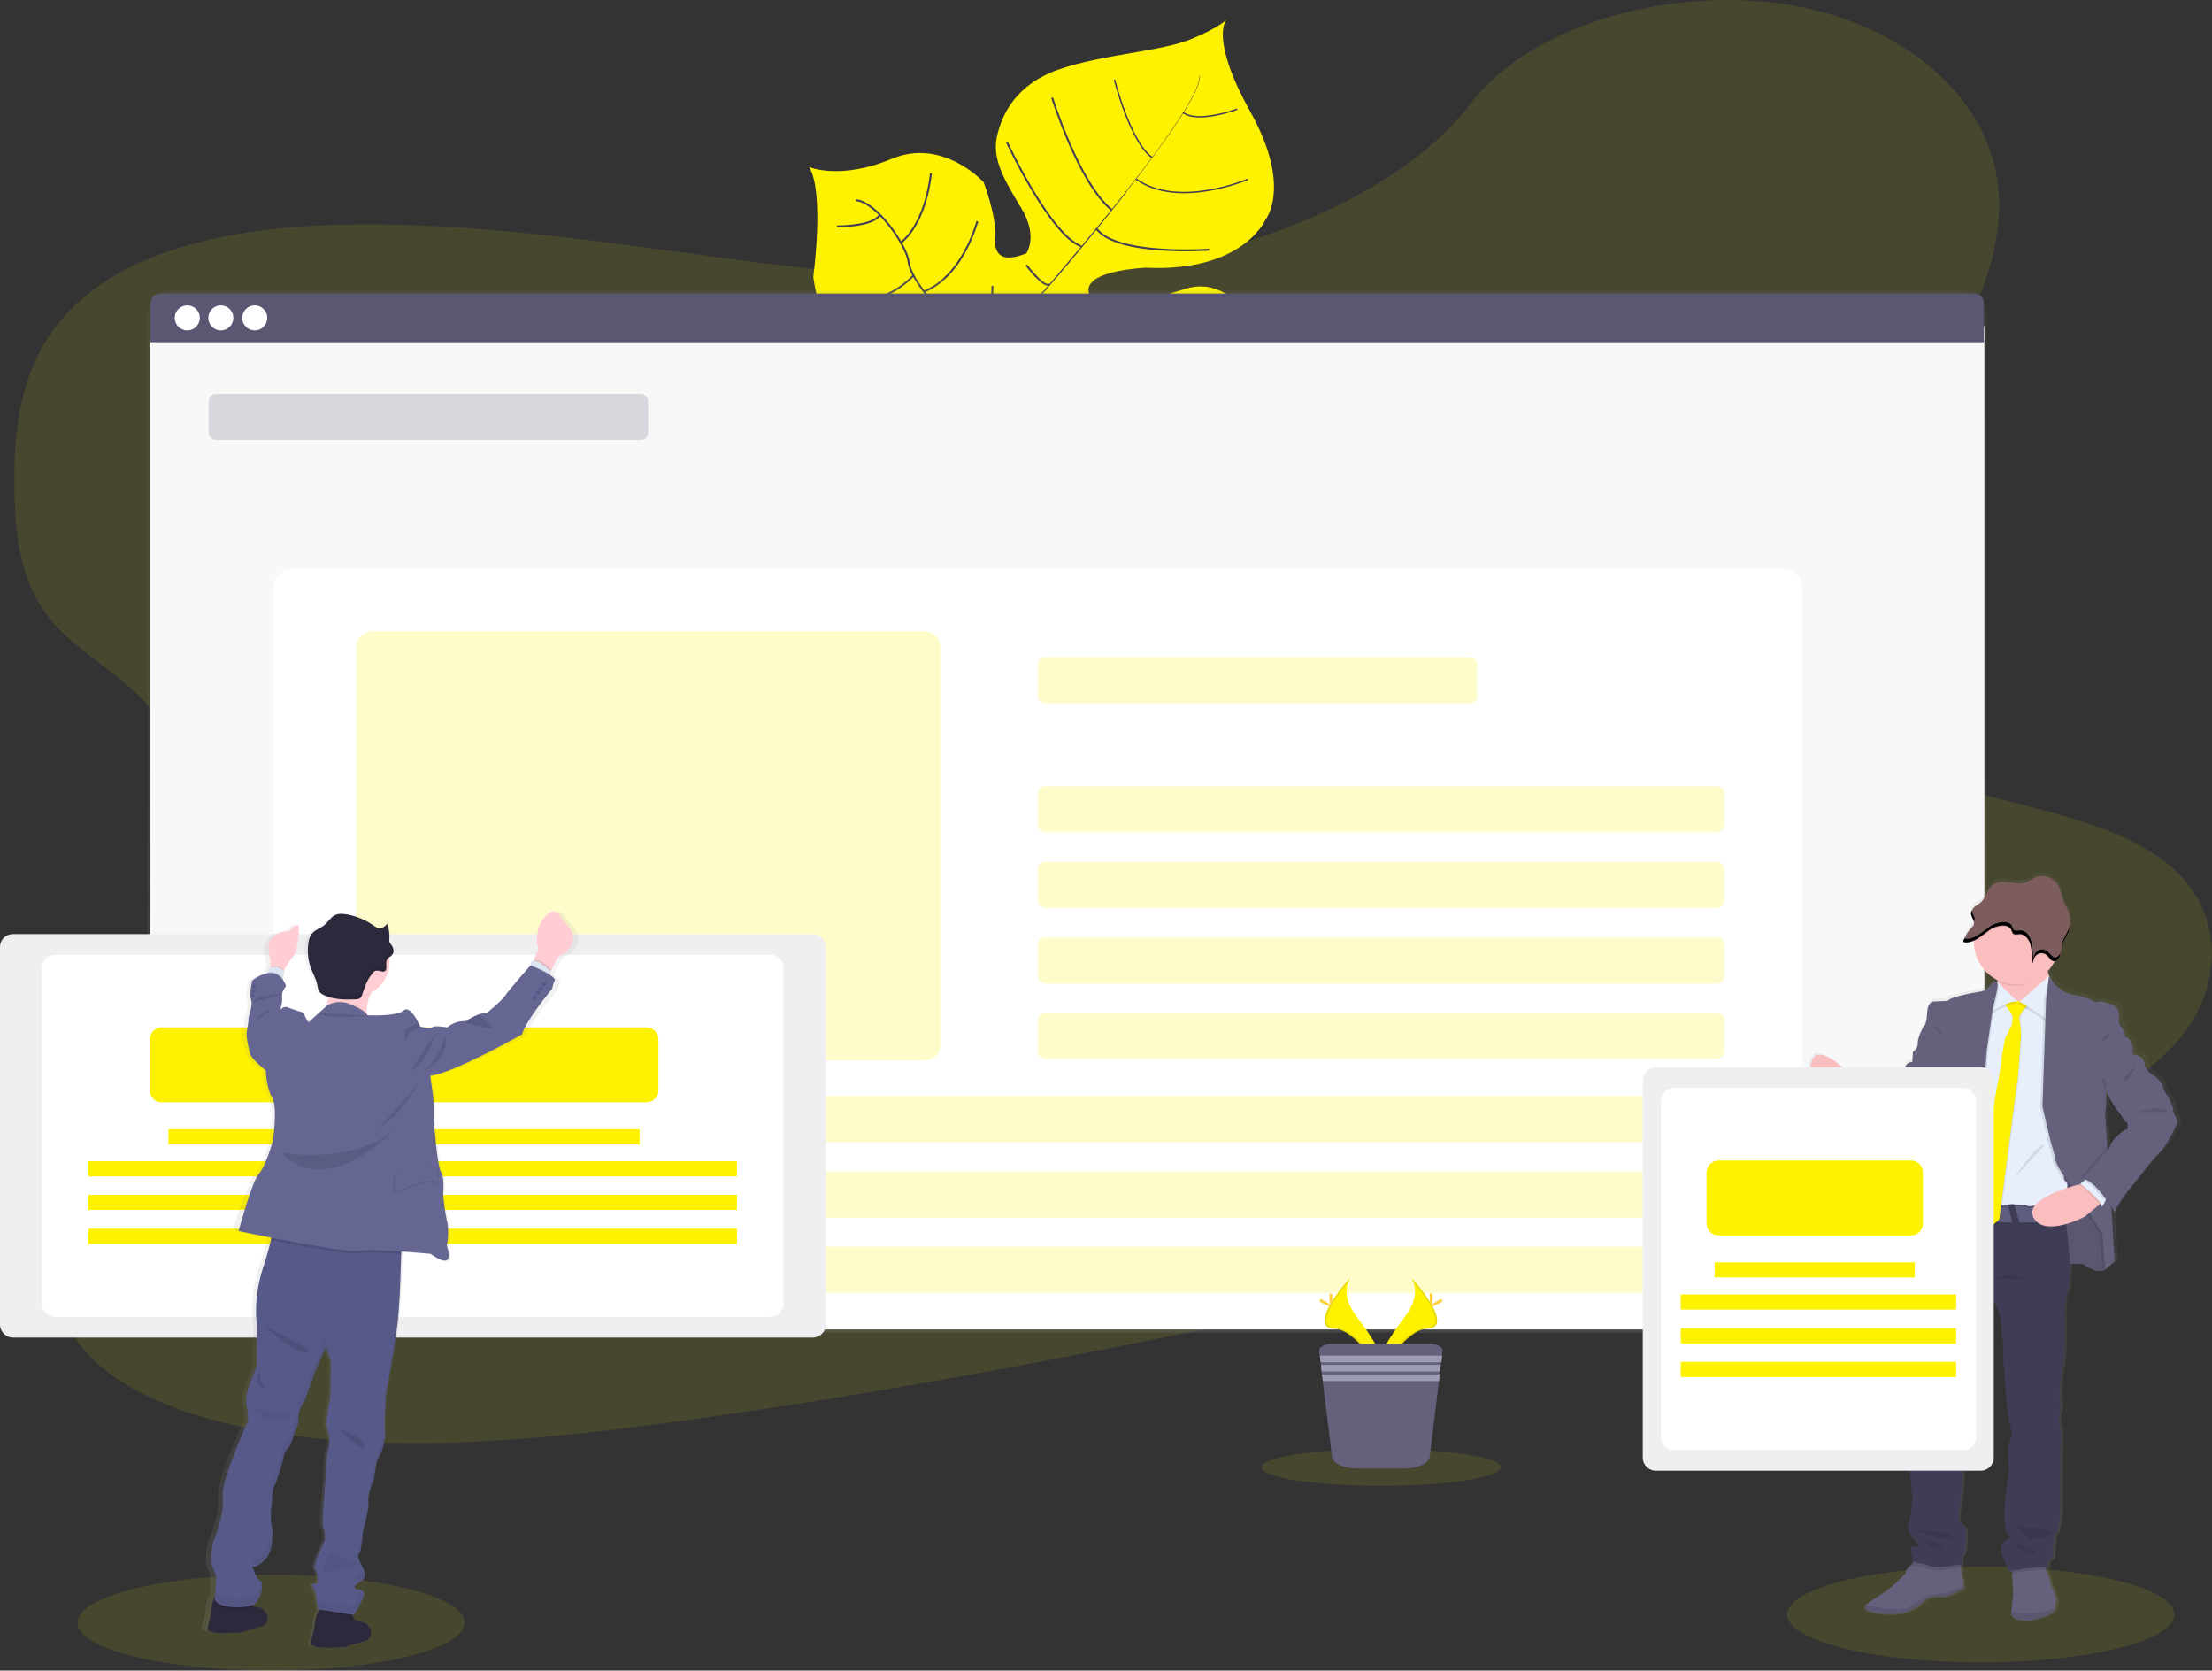 <svg height="453" viewBox="0 0 600 453" width="600" xmlns="http://www.w3.org/2000/svg" xmlns:xlink="http://www.w3.org/1999/xlink"><rect x="0" y="0" width="600" height="453" fill="#333333" stroke="none"/><linearGradient id="a"><stop offset="0" stop-color="#808080" stop-opacity=".25"/><stop offset=".54" stop-color="#808080" stop-opacity=".12"/><stop offset="1" stop-color="#808080" stop-opacity=".1"/></linearGradient><linearGradient id="b" gradientTransform="matrix(1 0 0 -1 0 452.056)" gradientUnits="userSpaceOnUse" x1="289.439" x2="289.439" xlink:href="#a" y1="90.704" y2="373.26"/><linearGradient id="c" gradientTransform="matrix(1 0 0 -1 -28.43 433.516)" gradientUnits="userSpaceOnUse" x1="569.563" x2="569.563" xlink:href="#a" y1="-6.389" y2="197.053"/><linearGradient id="d" gradientTransform="matrix(-1 0 0 -1 1234.932 434.124)" gradientUnits="userSpaceOnUse" x1="1123.037" x2="1123.037" xlink:href="#a" y1="-33.072" y2="168.665"/><ellipse cx="537.3" cy="437.8" fill="#fff200" opacity=".1" rx="52.5" ry="13"/><ellipse cx="73.5" cy="440" fill="#fff200" opacity=".1" rx="52.5" ry="13"/><path d="m359.4 122.2s-7.4-3-30.9 7.8-26.4 9.4-32.5 7.8-9.4-2-16-11c0 0-4.6-24.9-9-28.8s-23.4 2.2-23.4 2.2-22.7 5.2-27-25.1c0 0 3.1-22.8-1.1-29.8 0 0 8.4 3.6 22.3-2.2 13.9-5.9 25 6.3 25 6.3s3.5 9.1 3.1 14.5 1.9 7.4 8.5 4.8c0 0 3.3-4.6-1.4-12.3s-7.9-13.4-6.6-19.3 5-14.2 16.9-18.3 28-4.9 35.8-8.2c7.8-3.2 9.6-5.3 9.6-5.3s-4.8 4.8 6.5 25.1 4.1 29.1 4.1 29.1-6 14.3-32.4 13.1c0 0-25.4.9-11.5 11.7 0 0 8.9-1.8 22.2-6s22.9 13.2 25.2 25.3c2.5 12 12.6 18.6 12.6 18.6z" fill="#fff200"/><path d="m325.2 20.6h.1c1 3.9-10.4 19.4-20.1 31.8l-.1-.1c13.8-17.5 20.9-28.7 20.1-31.7z" fill="#444053"/><path d="m305.4 52 .1.2c-7.8 9.9-17.5 21.7-25.3 30.4-.7.8-1.5 1.7-2.2 2.6l-.2-.2c.7-.9 1.5-1.8 2.2-2.6 7.7-8.8 17.6-20.6 25.4-30.4z" fill="#444053"/><path d="m277.8 84.7.2.3c-14.2 17.8-15.2 45.3-15.2 45.6l-3-3.5c0-.3 3.7-24.5 18-42.4z" fill="#444053"/><path d="m342.9 112.6s-16.8-8.7-29.8-5.6-42.5-11.1-42.5-11.1-12.5-5.1-15-10.9c0 0-8.6-9.1-9.1-13.8s-8.8-16.5-14.3-16.9m108.3 66.7s-8.5-5.7-7.5-12.3m-5.5 19.6s-12.1-4.4-13.3-21.6m-6.2 26.1s-11.5-9.6-7.7-26.3m-15.7 21.6s-7.7-16.1-.9-26.6m59.4.5s-8.7 2.8-6.9 7.3m-3.7-23.2s-11.7 3.7-12 20.2m-4.2-24s-10.6 13.1-9.9 25.1m-8.8-19.9s-10.6 10.1-9.2 15.7m2.9-19.3s-9.9 1.8-11.3-1.5m-1.6-10.5s5 6.6 6.3 5.1m43.3-9.3s-25 1.8-30.6-5.7m-24.3-23.5s11.7 25.2 20.2 28.3m-7.9-40.3s7.2 23.1 16.1 30.4" fill="none" stroke="#444053" stroke-miterlimit="10" stroke-width=".525"/><path d="m338.5 48.6s-19 8.2-30.4-.1m-5.8-26.9s4.3 17 10.2 21.1m23.1-13.1s-10.7 4-14.7.9" fill="none" stroke="#444053" stroke-miterlimit="10" stroke-width=".394"/><path d="m269.2 77.5s0 14.8-4 15.9m-29 3.3s16 1.4 23.4-6.9m5.5-29.8s-3.9 15-14.6 19.1m-23.9 1.8s11.3 3.9 21.1-6.1m4.8-27.8s-1 12.8-8 18.7m-17.5-4.3s9.4.1 11.6-3" fill="none" stroke="#444053" stroke-miterlimit="10" stroke-width=".525"/><path d="m310.7 72.2c-37.5 6.3-75 2.9-111.1-1.8s-72.2-10.6-109.7-9.4c-24.1.8-51 5.5-67.7 20.1-16.2 13.9-18.5 33.1-18.3 50.4.1 13 1.3 26.5 10.2 37 6.1 7.3 15.5 12.5 22.6 19.3 24.7 23.4 17.7 59.6 2.1 90.3-7.3 14.4-16.3 28.5-21.3 43.3s-5.4 30.7 3.9 42.9c9.2 12.1 26.8 19.1 45.1 22.8 37.2 7.6 78.5 3.7 118.4-1.8 88.4-12.1 175.8-31.7 263-51.3 32.3-7.2 64.7-14.5 95.7-25.2 17.2-5.9 34.8-13.3 45.8-25.1 14-14.9 14.1-35.5.3-48-23.2-21-75.2-17-93.2-40.9-9.9-13.1-5.9-30.8 1.7-46.3 16.3-33.3 48.2-66 43.6-99.4-3.1-23-25.4-42.2-54.9-47.5-31-5.6-70.5 3.7-88.1 26.6-18.1 23.5-55 38.4-88.1 44z" fill="#fff200" opacity=".1"/><path d="m46.6 78.8h485.7c3.6 0 6.6 2.9 6.6 6.6v269.4c0 3.6-2.9 6.6-6.6 6.6h-485.7c-3.6 0-6.6-2.9-6.6-6.6v-269.4c0-3.7 3-6.6 6.6-6.6z" fill="url(#b)"/><path d="m47.4 82.8h484.2c3.6 0 6.6 2.9 6.6 6.6v264.5c0 3.6-2.9 6.6-6.6 6.6h-484.2c-3.6 0-6.6-2.9-6.6-6.6v-264.6c0-3.6 3-6.5 6.6-6.5z" fill="#fff"/><path d="m47.4 82.8h484.2c3.6 0 6.6 2.9 6.6 6.6v264.5c0 3.6-2.9 6.6-6.6 6.6h-484.2c-3.6 0-6.6-2.9-6.6-6.6v-264.6c0-3.6 3-6.5 6.6-6.5z" fill="#fff"/><path d="m47.4 82.8h484.2c3.6 0 6.6 2.9 6.6 6.6v264.5c0 3.6-2.9 6.6-6.6 6.6h-484.2c-3.6 0-6.6-2.9-6.6-6.6v-264.6c0-3.6 3-6.5 6.6-6.5z" fill="#5a5773" opacity=".04"/><path d="m535.6 79.6h-492.3c-1.4 0-2.5 1.1-2.5 2.5v10.7h497.3v-10.7c0-1.4-1.1-2.5-2.5-2.5z" fill="#5a5773"/><circle cx="50.8" cy="86.2" fill="#fff" r="3.4"/><circle cx="59.9" cy="86.2" fill="#fff" r="3.4"/><circle cx="69.1" cy="86.2" fill="#fff" r="3.4"/><path d="m79.5 154.2h404c3 0 5.3 2.4 5.3 5.3v195.5c0 3-2.4 5.3-5.3 5.3h-404c-3 0-5.3-2.4-5.3-5.3v-195.4c-.1-3 2.3-5.4 5.3-5.4z" fill="#fff"/><path d="m58.6 106.8h115.2c1.1 0 2 .9 2 2v8.5c0 1.1-.9 2-2 2h-115.2c-1.1 0-2-.9-2-2v-8.5c-.1-1.1.8-2 2-2z" fill="#5a5773" opacity=".2"/><path d="m283.5 178.2h115.2c1.1 0 2 .9 2 2v8.5c0 1.1-.9 2-2 2h-115.2c-1.1 0-2-.9-2-2v-8.5c-.1-1.1.8-2 2-2zm0 35h182.2c1.1 0 2 .9 2 2v8.5c0 1.1-.9 2-2 2h-182.2c-1.1 0-2-.9-2-2v-8.5c-.1-1.1.8-2 2-2zm0 20.5h182.2c1.1 0 2 .9 2 2v8.5c0 1.1-.9 2-2 2h-182.2c-1.1 0-2-.9-2-2v-8.5c-.1-1.1.8-2 2-2zm0 20.5h182.2c1.1 0 2 .9 2 2v8.5c0 1.1-.9 2-2 2h-182.2c-1.1 0-2-.9-2-2v-8.5c-.1-1.1.8-2 2-2zm0 20.4h182.2c1.1 0 2 .9 2 2v8.5c0 1.1-.9 2-2 2h-182.2c-1.1 0-2-.9-2-2v-8.5c-.1-1.1.8-2 2-2zm-184.9 22.6h367c1.1 0 2 .9 2 2v8.5c0 1.1-.9 2-2 2h-367c-1.1 0-2-.9-2-2v-8.5c0-1.1.9-2 2-2zm0 20.5h367c1.1 0 2 .9 2 2v8.5c0 1.1-.9 2-2 2h-367c-1.1 0-2-.9-2-2v-8.5c0-1.1.9-2 2-2zm0 20.4h367c1.1 0 2 .9 2 2v8.5c0 1.1-.9 2-2 2h-367c-1.1 0-2-.9-2-2v-8.5c0-1 .9-2 2-2z" fill="#fff200" opacity=".2"/><path d="m382.8 346.4s3.1 4.1-1.4 10.2-8.3 11.3-6.8 15.2c0 0 6.9-11.4 12.5-11.5s1.8-7-4.3-13.9z" fill="#fff200"/><path d="m382.8 346.4c.3.4.5.8.6 1.3 5.5 6.4 8.4 12.4 3.1 12.5-4.9.1-10.7 8.9-12.1 11.1 0 .2.1.4.2.5 0 0 6.9-11.4 12.5-11.5s1.8-7-4.3-13.9z" opacity=".1"/><path d="m388.6 351.6c0 1.4-.2 2.6-.4 2.6s-.4-1.2-.4-2.6.2-.8.4-.8c.3.1.4-.6.4.8z" fill="#ffd037"/><path d="m390.6 353.3c-1.3.7-2.4 1.1-2.5.9s.9-.9 2.1-1.6.8-.2.9 0c.1.3.7 0-.5.7z" fill="#ffd037"/><path d="m366.3 346.4s-3.1 4.1 1.4 10.2 8.3 11.3 6.8 15.2c0 0-6.9-11.4-12.5-11.5s-1.8-7 4.3-13.9z" fill="#fff200"/><path d="m366.3 346.4c-.3.4-.5.8-.6 1.3-5.4 6.4-8.4 12.4-3.1 12.5 4.9.1 10.7 8.9 12.1 11.1 0 .2-.1.4-.2.5 0 0-6.9-11.4-12.5-11.5s-1.8-7 4.3-13.9z" opacity=".1"/><path d="m360.6 351.6c0 1.4.2 2.6.4 2.6s.4-1.2.4-2.6-.2-.7-.4-.7c-.3 0-.4-.7-.4.7z" fill="#ffd037"/><path d="m358.6 353.3c1.3.7 2.4 1.1 2.5.9s-.9-.9-2.1-1.6-.8-.2-.9 0c-.1.3-.8 0 .5.7z" fill="#ffd037"/><ellipse cx="374.6" cy="397.9" fill="#fff200" opacity=".1" rx="32.5" ry="5"/><path d="m391.3 366.3-.2 1.3-.2 1.8-.1.8-.2 1.8-.1.8-.2 1.8-2.5 20.4c-.2 1.8-3.2 3.2-6.8 3.2h-12.9c-3.6 0-6.6-1.4-6.8-3.2l-2.5-20.4-.2-1.8-.1-.8-.2-1.8-.1-.8-.2-1.8-.2-1.3c-.1-1 1.5-1.9 3.5-1.9h26.5c2 0 3.6.9 3.5 1.9z" fill="#65617d"/><path d="m391.2 367.6-.2 1.8h-32.8l-.2-1.8zm-.4 2.5-.2 1.8h-32.1l-.2-1.8zm-.3 2.6-.2 1.8h-31.5l-.2-1.8z" fill="#9d9cb5"/><path d="m101.1 171.2h149.6c2.5 0 4.5 2 4.5 4.5v107.4c0 2.5-2 4.5-4.5 4.5h-149.6c-2.5 0-4.5-2-4.5-4.5v-107.4c0-2.5 2-4.5 4.5-4.5z" fill="#fff200" opacity=".2"/><path d="m590.5 300.6c.2-.5-1.3-3.5-1.3-3.7 0-.1-1.5-1.8-1.5-2.7s-2-2.9-2-2.9-2.7-1.1-3-3.6-3.2-2.5-3.3-2.5 0-.2 0-.6c.1-1-.1-1.9-.4-2.9-.3-.7-1-1.2-1.7-1.4 0 0-.3-1.9-.9-2.5-.7-.7-.9-1.7-.7-2.6.3-.9-.4-3.3-1.8-3.6s-3.1-.9-3.1-.9l-.4.1-.2-.1c-.3.1-.7.1-1 .1s-.6-.1-.8-.3c-.5-.5-4.5-1.6-5.2-1.6s-2.9-1-2.9-1-1.5-1.1-2.1-1.6-1.7-2.3-1.9-2.6c-.2-.4-.3-.8-.4-1.3.7-.8 1.3-1.6 1.8-2.5.1-.1.1-.2.1-.3h.3l.1-.1c.5-.3.9-.7 1-1.2 0-.1.1-.2.1-.3v-.3-.4-.3c0-.4.1-.7.2-1 .3-1.3 1.1-2.5 1.7-3.7.1-.2.2-.4.2-.5s.1-.4.2-.6v-.2c0-.1.1-.3.1-.4v-.2c0-.2.1-.4.1-.6.1-1.2-.1-2.3-.5-3.4-.4-.9-.9-1.7-1.3-2.7-.6-1.4-.7-3-1.4-4.3-1.2-2.2-3.8-3.3-6.1-2.5-1 .4-2 1.2-3.1 1.5-1.5.5-3 .1-4.5-.1s-3.1-.2-4.4.8c-1.4 1.1-1.8 3.3-3.1 4.5-.5.5-1.2.9-1.8 1.3-.4.3-.7.8-.9 1.2v1c0 .1 0 .1.1.2l.1.2v.2c.2.4.3.7.5 1.1.1.2 0 .5 0 .8-.1.3-.3.5-.5.7-1 1-1.7 2.2-2.2 3.6-.1.2-.1.3-.2.5h.1c.1 0 .3.1.4.1h.2c.3 0 .7 0 1-.1l.3-.1c.3-.1.7-.2 1-.4v.5c0 4.4 2.5 8.5 6.5 10.4v.6l-.1-.1s-.9-.4-1.7.8c-.6.8-1.5 1.5-2.4 1.9 0 0-9 1.4-9.3 2.6l-4.2.2s-1.5.2-1.6 3.3-.9 3.4-.9 3.4-1.7 3-1.6 4.6c0 1-.5 1.9-1.3 2.4l-.2 2.8s-1.6-.2-2.1 1.7c-.2 1-.6 2-1.2 2.8 0 0-2.7 2.3-2.9 4.2l-1.7 1s-3.9-.9-4.8-2.4l-.3-.3c-.6-.5-1.8-1.7-1.6-1.4.1.2.1.5.1.8l-.3-.3-.8-.9s-6.3-5.9-10-6.4c0-.1-.3-1-.9-.4-2.1 1.9-2.2 5.2-.3 7.3l.3.3 5.9 5.5.2.1 1.3 1.6c-.2.5-.4 1-.5 1.5l-.1.3v.1c0 .1-.1.2-.1.3v.3c-.1.5-.2.9-.3 1.1l-.3-.1.3.1v.2l.3.1c1.7.8 10.3 4.5 10.8 5.1.4.6 3.7 2.5 6.7.9s3.6-4 3.6-4 2.9-4 3-4.6 2.3-1.3 2.3-1.3.2 6.6-.9 9-3.3 13-3.3 13h.4l-.1.6h.5c-.2 1.2-1 6.8-1 6.8s-.3 2.5-.8 3.4-.5 5.5-.5 5.5l-.8 3.3.3.6c.5 1.1 1.3 2.1 2.3 2.9-.1.5-.2 1-.4 1.5-.3.7-.4 1.5-.4 2.4 0 0-.8 3.8-.7 4.8.1 1.1-.5 3.7-.5 3.7l-.9 8.5s-.6 7.4-.3 9.4c.1 1.6.1 3.2-.2 4.7 0 0 .6 5.8.4 6.5-.1.6-.9 3.4-.4 4.9.4 1.5.2 5.7.2 5.7s.3 5.5.6 7.2c.2 1.3.2 2.7-.1 4 0 0-.3 3.8-.5 3.8s-1.4 2.6 1.2 5.1 1 2.2 1 2.2-2.1-1-1.8 1.1c.2 2 .6 1.5.6 1.4l-.5 1.6h.3l-.3.3c-.3.4-.6.7-1 1-.4.4-.6.9-.6 1.4 0 0-3.6 4-7 6-1.8 1-3.3 1.9-4 2.7-.6.7-.5 1.2.8 1.6 2.7.9 7.3 1.3 10.7.2 2-.7 3.8-1.8 5.2-3.4 0 0 2.1-1.1 4.2-.7s6.2-2.3 6.2-2.3l-.1-.7-.2-2c-.3-.3-.4-.8-.3-1.2 0-.6 0-1.2-.2-1.8 0-.2-.1-.4-.1-.6l.4-.1s-.5-2.5.4-3 .6-6.9.6-6.9-1.1-1.5-1.7-1.7-.1-3.3.1-3.7c.1-.4.9-8 .9-8s-.3-2.4.1-3.4-.5-5-.5-5c-.2-.4-.1-.8.2-1.1.5-.6.3-5.8.3-5.8v-3.3c0-.7.6-3.2 1.1-4s.2-3.4.2-3.4v-.2-.6c.2-1.4.6-2.9 1-4.3.6-2.1 1.4-5.7 1.4-5.7l4.6-12 .1-.1s2.1 3.9 2.1 7.5c0 0 .5 4.4.4 5.5s.3 6.7.3 6.7.6 7.9.6 8.3.8 6.5 1.3 7.4-.5 3.8-.8 4.1.1 7.5.1 7.5-.7 5.7-.9 6.9-.7 5.7-.2 7.4c.5 1.8.3 2 .3 2s1.8 1.8.7 2c-1.5.3-2.4 1.8-2.1 3.2 0 .1.1.2.1.3.6 1.8 1.3 3.5 2.2 5.2l.8-.2v.6l.1 2.9s.3 2.8.1 3.4c-.1.5-.3 2.7-.4 3.8 0 .4-.1.7-.1.7s0 2.6 5.5 1.8 6.5-2.9 6.5-2.9v-.3c.1-.5.3-1.5.4-2.1.2-.8-1.6-4.3-1.6-4.3s-.3-2.4-.8-2.9c-.2-.3-.3-.7-.4-1 0-.2-.1-.4-.1-.6.1 0 .2 0 .4.1 0 0-.3-1.7.8-2.3 1.1-.5.8-1.7.7-2.2s.4-3.2.4-3.2c-.2-.6 0-1.2.4-1.6.7-.7 1.2-5.5 1.2-5.5l.1-18.5s.3-3.3 0-4.6c-.4-1.3-.8-3.9-.2-4.6.5-.7 0-3.9 0-3.9s0-6.7.7-8.4.5-12.2.5-12.2l.2-6.9s1.6-1.5 1.2-9.4c1.7-.1 3.7-.2 3.9.1.5.4 4 2.7 6.1 1.3.9-.6 1.7-1.2 2.5-1.9l-.9-14.7.9 1.4c0-2.1 5.8-8.7 5.8-8.7s5.4-7 6.6-7.8 3.5-5.2 3.5-5.2c.3-.8.7-1.7 1.2-2.4s-1.3-3-1.1-3.5zm-12.7 5.1c-1.5.1-4.6 3.5-4.6 4.3-.1.5-.3.9-.7 1.3 0-.3 0-.6-.1-.9-.3-4.3-.7-9.6-.5-10.1.3-.9.2-4.8.2-4.8l.1-.1c1 3.1 4.1 6.7 4.1 6.7s.5 1.6 1.2 1.6c.6 0 .3 2 .3 2z" fill="url(#c)"/><path d="m498.7 304.6s1.8-9.4 7.6-9.4l4.2 8.7-2.8 1.9s-6.1.1-9-1.2z" fill="#65617d"/><path d="m510.6 303.8-2.8 1.9s-4.3.1-7.4-.6c-.5-.1-1.1-.3-1.6-.5v-.2c.3-1.2.6-2.3 1.1-3.5.2-.4.4-.9.6-1.3.8-1.6 2-3.2 3.7-4 .6-.3 1.3-.5 1.9-.5h.3l.1.2 1.4 2.9z" opacity=".1"/><path d="m558.6 343s6.1-.6 6.6-.1 4 2.7 6 1.3.7-6.3.7-6.5-.2-7.1-.2-7.1l-3.6-4.9-4.6-8.6-9.3-.9.2 13.6v7z" fill="#65617d"/><path d="m558.6 343s6.1-.6 6.6-.1 4 2.7 6 1.3.7-6.3.7-6.5-.2-7.1-.2-7.1l-3.6-4.9-4.6-8.6-9.3-.9.2 13.6v7z" opacity=".1"/><path d="m505.1 294.9s-.5 5.9-4.2 6c0 0-1-.6-2.5-1.7-3.2-2.4-8.4-7.1-7-11.4 2-6.2 12 5.2 12 5.2l.8.9z" fill="#fbbebe"/><path d="m505.1 294.9s-.5 5.9-4.2 6c0 0-1-.6-2.5-1.7l-.3-.4c.6.3 1.3.5 2 .5 1.1 0 2.2-.6 2.6-1.7.4-.8.7-1.6 1-2.4.2-.5.3-1 .4-1.5z" opacity=".1"/><path d="m503.5 305.6-.8-1-2.8-3.6-1.4-1.8c.6.3 1.3.5 2 .5 1.1 0 2.2-.6 2.6-1.7.4-.8.7-1.5 1-2.4.5-1.3.5-2 .3-2.2s1 .9 1.6 1.4l.3.3.1.2 1.5 2.8v.1c.1.9.5 6.6-4.4 7.4z" fill="#e7effd"/><path d="m532.6 430.6s-4.1 2.7-6.1 2.3c-1.4-.2-2.8.1-4.1.7-1.4 1.5-3.2 2.7-5.1 3.4-3.3 1.1-7.9.7-10.5-.2-1.2-.4-1.3-1-.7-1.6s2.2-1.6 3.9-2.7c3.4-2 6.9-5.9 6.9-5.9 0-.5.2-1 .6-1.4.4-.3.7-.7 1-1 .5-.6 1-1.3 1-1.3l12 .5.4 1.8c.1.6.2 1.2.2 1.7-.1.4.1.9.3 1.2l.2 2zm25.1 3.4c-.1.6-.3 1.6-.4 2.1v.3s-1 2.1-6.4 2.9-5.4-1.8-5.4-1.8l.1-.7c.1-1.1.3-3.3.4-3.8.2-.6-.1-3.4-.1-3.4l-.1-2.9v-2l8.9-.9c.1.7.2 1.3.3 2 .1.4.2.7.4 1 .5.5.8 2.9.8 2.9s1.7 3.5 1.5 4.3z" fill="#65617d"/><path d="m531.5 423.3.4 1.8c-1.3.2-7 1.2-8.4.5-1.6-.8-5.1-1.2-5.1-1.2l.1-.2c.5-.6 1-1.3 1-1.3zm23.5 2.5c-2.3-.4-7.2.5-9.2.9v-2l8.9-.9c.1.7.2 1.3.3 2z" opacity=".1"/><path d="m560.1 352.1-.2 6.8s.2 10.4-.5 12.1c-.7 1.6-.7 8.3-.7 8.3s.5 3.1 0 3.8-.1 3.2.2 4.5c.4 1.3 0 4.6 0 4.6l-.1 18.4s-.5 4.8-1.2 5.4c-.4.4-.6 1-.4 1.6 0 0-.6 2.7-.4 3.2.1.5.4 1.6-.7 2.1s-.8 2.2-.8 2.2c-2.7-.6-10.3 1-10.3 1-.8-1.7-1.5-3.4-2.1-5.2-.5-1.4.2-2.9 1.6-3.5.1 0 .2-.1.3-.1 1-.1-.7-1.9-.7-1.9s.2-.2-.3-2 .1-6.2.2-7.4.9-6.8.9-6.8-.4-7.1-.1-7.4 1.3-3.1.8-4-1.3-7-1.3-7.3c0-.4-.6-8.2-.6-8.2s-.6-5.5-.4-6.7c.1-1.2-.4-5.5-.4-5.5 0-3.6-2.1-7.5-2.1-7.5l-.1.1-4.5 11.9s-.7 3.6-1.4 5.6c-.4 1.4-.7 2.8-1 4.2v.8s.3 2.6-.2 3.4c-.6 1.3-1 2.6-1.1 4v3.3s.2 5.2-.3 5.8c-.3.3-.4.7-.2 1 0 0 .9 3.9.5 5-.4 1-.1 3.4-.1 3.4s-.8 7.5-.9 7.9-.6 3.4 0 3.6 1.7 1.7 1.7 1.7.2 6.4-.6 6.8-.4 3-.4 3-7 1.4-8.6.6-5.1-1.2-5.1-1.2l.5-1.6c0 .1-.4.6-.6-1.4-.2-2.1 1.8-1 1.8-1s1.6.4-1-2.1-1.3-5.1-1.2-5.1.5-3.7.5-3.7c.2-1.3.3-2.7.1-4-.3-1.7-.6-7.2-.6-7.2s.2-4.1-.2-5.6.3-4.2.4-4.9-.4-6.4-.4-6.4c.3-1.6.3-3.1.2-4.7-.3-2 .3-9.3.3-9.3l.9-8.5s.6-2.6.5-3.7.7-4.8.7-4.8c0-.8.1-1.6.4-2.3.5-1 .7-4.2.7-4.2l4.7-10.7 2.3-9.4 30.9-.3s.1.8.3 2.3.5 3.7.7 6.4c.3 2.5.6 5.4.9 8.6.7 10.4-1.2 12.2-1.2 12.2z" fill="#3f3d56"/><path d="m557.2 267.1-7.2 7.7s-9.2-3.7-8.3-5c.4-.5.3-2 .1-3.7-.3-2.7-1-5.8-1-5.8s16.1-2.6 14.8.1c-.4 1-.5 2.2-.1 3.2.3 1.3.9 2.4 1.7 3.5z" fill="#fbbebe"/><path d="m555.5 260.4c-.5 1-.7 1.1-.4 2.2-2.1 2.3-4.8 4.7-8.1 4.7-1.8 0-3.5-.4-5.1-1.2-.3-2.7-1-5.8-1-5.8s16-2.7 14.6.1z" opacity=".1"/><path d="m558.6 255.4c0 6.4-5.2 11.6-11.6 11.6s-11.6-5.2-11.6-11.6v-.2c0-6.4 5.3-11.5 11.6-11.5 6.5.1 11.6 5.3 11.6 11.7z" fill="#fbbebe"/><path d="m560.2 331.7c-1.5 0-6.6.1-12.3.1h-2.1c-6.8.1-13.4-1.2-16.1-1-5.7.5 2-5.2 2-5.2 4.2 1 8.6 1.5 12.9 1.3l1.6-.1c5.2-.3 10.4-.8 13.1-1.6.4 1.6.6 3.8.9 6.5z" opacity=".1"/><path d="m560.2 331.4c-1.5 0-6.6.1-12.3.1h-2.1c-6.8.1-13.4-1.2-16.1-1-5.7.5 2-5.2 2-5.2 4.2 1 8.6 1.5 12.9 1.3l1.6-.1c5.2-.3 10.4-.8 13.1-1.6.4 1.6.6 3.8.9 6.5z" fill="#5f5d7e"/><path d="m543.9 270.3-8.9 4.2-6.9 53.3s4.1-1.8 6.4-.7c2.3 1.2 9.5.1 9.5.1s5.2-.3 6 .3 9.9-2.4 9.9-2.4 1.7-3.7.4-4.3.4-6.3.4-6.3l-.8-38.5-1.6-5-4.2-2.5-4.3 3.4-2 .3z" opacity=".1"/><path d="m543.9 269.7-8.9 4.2-6.9 53.4s4.1-1.8 6.4-.7c2.3 1.2 9.5.1 9.5.1s5.2-.3 6 .3 9.9-2.4 9.9-2.4 1.7-3.7.4-4.3.4-6.3.4-6.3l-.8-38.5-1.6-5-4.2-2.5-4.3 3.4-2 .3z" fill="#e7effd"/><path d="m543.7 272.2s2.6 3.1 2.5 3.7c0 .6-.1 2.1-.1 2.1l-1.9 3.9s-1 4.9-1 5.9-1.7 9.9-1.7 9.9l-2.1 13.6-2.6 17.8 2.6 4.5 3.1-2.6 4.1-31.8.9-6.3s.9-11.3.9-12.4c-.1-1.4-.3-2.8-.5-4.2 0 0 .6-2.9 3.3-3.6 2.6-.7-.2-.1-.2-.1l-1.5-1.2-1.3.5c-.1 0-3.7-1.1-4.5.3z" opacity=".1"/><path d="m543.4 271.9s2.6 3.1 2.5 3.7c0 .6-.1 2.1-.1 2.1l-1.9 3.9s-1 4.9-1 5.9-1.7 9.9-1.7 9.9l-2 13.6-2.6 17.8 2.6 4.5 3.1-2.6 4.1-31.8.9-6.3s.9-11.3.9-12.4c-.1-1.4-.3-2.8-.5-4.2 0 0 .6-2.9 3.3-3.6 2.6-.7-.2-.1-.2-.1l-1.5-1.2-1.3.5c-.1 0-3.8-1.1-4.6.3z" fill="#fff200"/><path d="m541.7 266.8s-.4.3-.5 2.2-1.5 6.3-1.5 6.3 5.1-3.5 7.6-3.1z" opacity=".1"/><path d="m541.7 266.2s-.4.3-.5 2.2-1.5 6.3-1.5 6.3 5.1-3.5 7.6-3.1z" fill="#e7effd"/><path d="m555.5 265.2-8 7s6.7 4 7.6 5 1.7-9.5 1.7-9.5z" opacity=".1"/><path d="m555.8 264.6-8 7s6.7 4 7.6 5 1.7-9.5 1.7-9.5z" fill="#e7effd"/><path d="m542 266.8s-.9-.4-1.7.8c-.6.8-1.4 1.5-2.4 1.8 0 0-8.8 1.4-9.2 2.6l-4.1.2s-1.5.2-1.6 3.3-.9 3.3-.9 3.3-1.7 3-1.6 4.6c0 1-.5 1.9-1.3 2.3l6.1 15.8s.2 6.5-.9 8.9-3.2 12.9-3.2 12.9.9-.2.8.4-1 6.9-1 6.9-.3 2.5-.8 3.4-.5 5.4-.5 5.4l-.8 3.3s1.8 4.1 4.7 3.5c2.8-.6 7.9-11.6 7.9-11.6l3.3-11.9 2.5-11.8.7-8 1.2-17.6 1.7-11.7c-.1.3 1.8-6 1.1-6.8z" opacity=".1"/><path d="m541.7 266.2s-.9-.4-1.7.8c-.6.8-1.4 1.5-2.4 1.8 0 0-8.8 1.4-9.2 2.6l-4.1.2s-1.5.2-1.6 3.3-.9 3.4-.9 3.4-1.7 3-1.6 4.6c0 1-.5 1.9-1.3 2.3l6.1 15.8s.2 6.5-.9 8.9-3.2 12.9-3.2 12.9.9-.2.8.4c0 .6-1 6.9-1 6.9s-.3 2.5-.8 3.4-.5 5.4-.5 5.4l-.8 3.3s1.8 4.1 4.7 3.5c2.8-.6 7.9-11.6 7.9-11.6l3.3-11.9 2.5-11.8.7-8 1.2-17.6 1.7-11.7c-.1.2 1.8-6.1 1.1-6.9z" fill="#65617d"/><path d="m510.6 303.8-2.8 1.9s-4.3.1-7.4-.6l-1.6-.7-.3-.1.3.1c1.3.4 2.6.5 3.9.1 4-1.3 3.5-7.9 3.4-9.4v-.3c.1.1.1.2.2.3l.2.2 1.5 2.8v.1z" opacity=".1"/><path d="m520.3 284.8-1.4.4-.2 2.8s-1.6-.2-2 1.7c-.2 1-.6 2-1.2 2.8 0 0-2.7 2.2-2.8 4.1l-1.7 1s-3.8-.9-4.7-2.4c0 0 1.8 12.5-7.6 9.4 0 0 10.4 4.6 10.9 5.2s3.7 2.5 6.6.9 3.5-3.9 3.5-3.9 2.8-3.9 2.9-4.5 2.3-1.3 2.3-1.3l4.2-10.1z" fill="#65617d"/><path d="m554.4 271.1 1.4-6.4s.6 2.1 1.3 2.6l2.1 1.6s2.1 1 2.8 1 4.7 1 5.1 1.6 2.4.1 2.4.1 1.6.5 3 .9 2.1 2.7 1.8 3.6c-.2.9 0 1.9.7 2.6.6.6.9 2.5.9 2.5.7.2 1.3.7 1.6 1.4.5 1 .3 3.4.3 3.4l-7.2 10.2s.1 3.9-.2 4.8 1 15.7 1 15.7l1.5 25.6c-.8.7-1.6 1.3-2.4 1.9-.4.2-.9-9-.9-9.4s-11.2-16.8-11.2-16.8-1.5-2.4-1.5-3-1.4-5.4-1.4-5.4l-2.1-9.4z" opacity=".1"/><path d="m578.5 285.3v.6l-7.2 10.2s.1 3.9-.2 4.8c-.2.5.2 5.7.5 10 .2 3.1.5 5.7.5 5.7l.6 10.8.9 14.7c-.8.7-1.6 1.3-2.4 1.9-.4.2-.9-9-.9-9.4s-11.2-16.8-11.2-16.8-1.5-2.4-1.5-3-1.4-5.4-1.4-5.4l-2.2-9.4 1-29 .8-6.4s1.2 2.1 1.8 2.6l2.1 1.6s2.1 1 2.8 1 4.7 1 5.1 1.6 2.4.1 2.4.1 1.6.5 3 .9 2.1 2.7 1.8 3.6c-.2.9 0 1.9.7 2.6.6.6.9 2.5.9 2.5.7.2 1.3.7 1.6 1.4.5.9.6 1.9.5 2.8z" fill="#65617d"/><path d="m519.1 414.8c.2 0 10.4.4 10.3 2-.2 1.7-10.3-2-10.3-2zm2.3 2.7s6.8 1.1 5.1 2.1c-1.8 1.1-5.1-2.1-5.1-2.1zm25.5-3.8s11.4 1 9.7 2.2c-1.7 1.3-5.7 1.5-5.9 1.5s-3.8-3.7-3.8-3.7zm-1.4 5s6.3 1 6.5 2.3c.3 1.2-6.5-2.3-6.5-2.3zm3.5-29.2s5.8 1.4 6.1 2.3zm-22.3 4.1s-3 .9-.1 2.6c3 1.8.1-2.6.1-2.6zm13.4-46.7c.3 0 5.6-1.7 7.5-1 1.3.5 2.7.8 4.1.8zm.7 5.6-.1.5-4.5 11.9s-.7 3.6-1.4 5.6c-.4 1.4-.7 2.8-1 4.2l4-24.9z" opacity=".1"/><path d="m547.8 331.5h-2l-1.1-4.9 1.6-.1z" fill="#3f3d56"/><path d="m570.7 325.6-1.2 1-4 3.3s-10.9 5.8-13.9.3c-2.7-4.9 9.7-8.4 12.7-9.1l.6-.2z" fill="#fbbebe"/><path d="m524.1 277.9s2.1 1 2.6 2.3-2.6-2.3-2.6-2.3zm-6.7 14.5s-3.1 3.8-1.8 5.2c1.3 1.5 1.8-5.2 1.8-5.2zm55.6-12.4s-2.9.3-3 2.8zm-27 39.8c.3-.3 7-10.2 8.6-9.3zm12.6-64.4c0 1.9-.5 3.8-1.4 5.5h-.1c-.7-.2-1.1-1-1.7-1.5-.7-.7-1.8-.8-2.6-.4-.9.5-1.4 1.5-1.3 2.5-.4-1.6-.3-3.2-.6-4.8-.4-1.6-1.4-3.1-2.9-3.1-.6 0-1.4.2-1.9-.2-.3-.3-.3-.7-.5-1.1-1-1.7-4.3-.9-5.6 0s-2.9 2.3-4.5 3c0-6.4 5.3-11.5 11.6-11.5s11.5 5.2 11.5 11.6z" opacity=".1"/><path d="m545.6 251.9c.2.4.3.8.5 1.1.5.5 1.2.2 1.9.2 1.5 0 2.6 1.6 2.9 3.1.4 1.5.2 3.2.6 4.8-.1-1 .4-2 1.3-2.5s1.9-.3 2.6.4c.6.5.9 1.4 1.7 1.5.7.2 1.4-.6 1.7-1.3.2-.8.3-1.6.4-2.4.3-1.5 1.3-2.8 1.9-4.2.7-1.8.6-3.7 0-5.4-.4-.9-.9-1.7-1.3-2.6-.6-1.4-.7-2.9-1.4-4.3-1.1-2.2-3.7-3.3-6.1-2.5-1 .4-2 1.2-3 1.5-1.4.5-3 .1-4.5-.1s-3.1-.2-4.3.8c-1.4 1.1-1.8 3.2-3 4.5-.5.5-1.2.9-1.8 1.3-.6.5-1 1.2-1 2 .1 1 1 1.9.7 2.9-.1.3-.3.5-.5.7-1.1 1.1-1.9 2.5-2.4 4 2.6.8 5.4-2.1 7.4-3.4 1.4-1 4.6-1.9 5.7-.1z" fill="#7c5c5c"/><path d="m570.7 325.6-1.2 1c-1-1.8-5.4-5.3-5.4-5.3l.2-.2.6-.2z" opacity=".1"/><path d="m571.9 323.8s-.4 1.1-.9 2-.9 1.8-1 1.1c-.1-1.4-5.7-5.9-5.7-5.9l.8-.7.9-.9z" fill="#e7effd"/><path d="m572.1 316.6.6 10.8c-1.5-2.3-5.7-8.4-8.3-8.2l6.5-7.4c.3-.3.5-.6.7-1 .3 3.2.5 5.8.5 5.8z" opacity=".1"/><path d="m571.9 323.8s-.4 1.1-.9 2c-1.7-2.3-4-5.1-5.9-5.6l.9-.9z" opacity=".1"/><path d="m576.8 284.5 1.7 1.4s2.9.1 3.2 2.5 3 3.5 3 3.5 2 2 2 2.9 1.5 2.6 1.5 2.7 1.5 3.1 1.3 3.6 1.6 2.9 1 3.7l-1.2 2.4s-2.3 4.4-3.4 5.2-6.5 7.8-6.5 7.8-5.7 6.6-5.7 8.6c0 0-5.6-9.3-8.9-9.1l6.5-7.4s1.1-1.2 1.2-1.9 3.1-4.1 4.6-4.2c0 0 .2-2-.4-2-.6-.1-1.2-1.6-1.2-1.6s-4.3-5.1-4.3-8.3c-.2-3.1 5.6-9.8 5.6-9.8z" fill="#65617d"/><path d="m579.4 289.1s-4.1 3-3.2 4c.8 1 3.2-4 3.2-4zm.1 12.5s7.6-2.4 8.4 0zm-46.9 129s-4.1 2.7-6.1 2.3c-1.4-.2-2.8.1-4.1.7-1.4 1.5-3.2 2.7-5.1 3.4-3.3 1.1-7.9.7-10.5-.2-1.2-.4-1.3-1-.7-1.6 2.9.6 9.2 1.7 10.9.9 1.9-1 3.7-2.1 5.4-3.4 0 0 4.2-.6 4.8-.6.4 0 3.6-1.3 5.5-2.1zm24.7 5.5v.3s-1 2.1-6.4 2.9-5.4-1.8-5.4-1.8l.1-.7c1.7.7 5.4 1.4 11.7-.7zm-31.2-147.6s0 11.1-.9 12.2c-1 1.1.9-12.2.9-12.2zm43.8 3.6 1.4 4s.5-3.9-1.4-4z" opacity=".1"/><path d="m535.5 249.6c.4-.9-.6-1.8-.7-2.8-.1.3-.2.6-.2.9.1.7.6 1.4.8 2.1.1 0 .1-.1.1-.2zm16.1 10.5c-.3-1.5-.2-3.1-.6-4.7s-1.4-3.1-2.9-3.1c-.6 0-1.4.2-1.9-.2-.3-.3-.3-.7-.5-1.1-1-1.7-4.3-.8-5.6 0-2 1.3-4.7 4.1-7.3 3.5l-.3.9c2.6.8 5.4-2.1 7.4-3.4 1.3-.9 4.6-1.8 5.6 0 .2.4.3.8.5 1.1.5.5 1.2.2 1.9.2 1.5 0 2.6 1.6 2.9 3.1.4 1.5.2 3.2.6 4.8.1-.4.1-.8.2-1.1zm7.3-1.8c-.3.8-1 1.5-1.7 1.3s-1.1-1-1.7-1.5c-.7-.7-1.8-.8-2.6-.4-.8.5-1.3 1.4-1.3 2.4.2-.6.6-1.1 1.1-1.4.9-.5 1.9-.3 2.6.4.6.5.9 1.4 1.7 1.5s1.4-.6 1.7-1.3c.1-.5.2-.9.3-1.4 0 .1 0 .2-.1.4zm2.3-6.6c-.5 1.4-1.5 2.7-1.9 4.2-.1.3-.1.6-.1.9.3-1.5 1.3-2.8 1.9-4.2.2-.6.4-1.3.4-2 0 .3-.1.7-.3 1.1z"/><circle cx="491" cy="286.7" fill="#e6e8ec" r=".1"/><path d="m449.1 289.4h88.2c1.9 0 3.5 1.6 3.5 3.5v102.4c0 1.9-1.6 3.5-3.5 3.5h-88.2c-1.9 0-3.5-1.6-3.5-3.5v-102.4c.1-1.9 1.6-3.5 3.5-3.5z" fill="#fff"/><path d="m449.1 289.4h88.2c1.9 0 3.5 1.6 3.5 3.5v102.4c0 1.9-1.6 3.5-3.5 3.5h-88.2c-1.9 0-3.5-1.6-3.5-3.5v-102.4c.1-1.9 1.6-3.5 3.5-3.5z" fill="#5a5773" opacity=".1"/><path d="m454 295h78.5c1.9 0 3.5 1.6 3.5 3.5v91.2c0 1.9-1.6 3.5-3.5 3.5h-78.5c-1.9 0-3.5-1.6-3.5-3.5v-91.2c0-1.9 1.6-3.5 3.5-3.5z" fill="#fff"/><path d="m466.1 314.7h52.3c1.7 0 3.2 1.4 3.2 3.2v13.9c0 1.7-1.4 3.2-3.2 3.2h-52.3c-1.7 0-3.2-1.4-3.2-3.2v-13.9c.1-1.8 1.5-3.2 3.2-3.2zm-1 27.6h54.3v4.1h-54.3zm-9.2 8.7h74.7v4.1h-74.7zm0 9.2h74.7v4.1h-74.7zm0 9.1h74.7v4.1h-74.7z" fill="#fff200"/><path d="m3.5 253.3h217c1.9 0 3.5 1.6 3.5 3.5v102.4c0 1.9-1.6 3.5-3.5 3.5h-217c-1.9 0-3.5-1.6-3.5-3.5v-102.4c0-1.9 1.5-3.5 3.5-3.5z" fill="#fff"/><path d="m3.5 253.3h217c1.9 0 3.5 1.6 3.5 3.5v102.4c0 1.9-1.6 3.5-3.5 3.5h-217c-1.9 0-3.5-1.6-3.5-3.5v-102.4c0-1.9 1.5-3.5 3.5-3.5z" fill="#5a5773" opacity=".1"/><path d="m14.9 258.9h194.1c1.9 0 3.5 1.6 3.5 3.5v91.2c0 1.9-1.6 3.5-3.5 3.5h-194.1c-1.9 0-3.5-1.6-3.5-3.5v-91.2c0-2 1.6-3.5 3.5-3.5z" fill="#fff"/><path d="m43.8 278.6h131.6c1.7 0 3.2 1.4 3.2 3.2v13.9c0 1.7-1.4 3.2-3.2 3.2h-131.6c-1.7 0-3.2-1.4-3.2-3.2v-13.9c.1-1.8 1.5-3.2 3.2-3.2zm1.9 27.6h127.8v4.1h-127.8zm-21.7 8.7h175.9v4.1h-175.9zm0 9.1h175.9v4.1h-175.9zm0 9.2h175.9v4.1h-175.9z" fill="#fff200"/><path d="m54.7 441.2c.6-2.3 1-4.3 1-4.3 0-1.5.4-3 1.2-4.3v-.6l.2-4.6c-.3-.9-.6-1.7-1-2.5-.8-1.5.3-6.8.3-6.8s3.4-7.4 2.8-12.2 7.1-20.9 7.1-20.9c0-1.6-.1-3.2-.5-4.7-.1-.3-.1-.7-.1-1v-.1c.2-3.1 2.9-8.9 2.9-8.9l.1-11.2s-1.3-6.7 1.6-15.5c1-3.1 1.7-5.5 2.1-7.4.1-.2.1-.4.1-.6-5.3-1-9.3-1.8-9.3-1.8s3.6-12.8 5.8-15 4.1-9.2 4.1-9.2 1.4-9.1-.2-11.8-1.7-7.3-1.7-7.3-3.9-3.1-4.3-4.4c-.5-1.3-1.2-4.3-1.1-5.8s.6-2.9.5-3.7 1.3-3.8.7-5.3c-.2-.5-.2-.9-.2-1.4 0-1.3.2-2.5.5-3.8 1.2-.9 2.6-1.6 4-2l.1-.3.3-.9c.1-.1.3-.2.4-.2v-.3l.1-1.3-.5-3c-1-5.2 5.8-5.7 5.8-5.7.4-.8 1.2-1.3 2-1.6 1.4-.4-.1 7.7-.7 8.2-.5.4-2.1 2.9-2.9 4.1l-.1.2.3.3-.3 1.8-.1.3c.4.6.8 1.2 1 1.9 0 0-1.3 1.3-1.1 2.9.1 1.2-.1 2.4-.5 3.5.1-.1 1-1 1.9-.7l3.3 1.1s1.8.4 1.6.8 1.2 2.2 1.2 2.2l5.1-4.5c.1-.1.1-.3.2-.4.2-.7.4-1.3.5-2-.5-.1-1.1-.3-1.6-.6-.5-.2-1-.5-1.3-.9-.5-.6-.5-1.4-.7-2.2-.3-1.4-1.1-2.8-1.7-4.2-.9-2.3-1.2-4.9-.7-7.3.1-.8.4-1.5.8-2.1.9-1.1 2.3-1.5 3.4-2.3s1.8-2.2 3.1-2.8c1.1-.6 2.5-.4 3.8-.2 2.4.5 4.8 1.4 6.8 2.8.7.5 1.5 1 2.3.9.7-.2 1.3-.6 1.7-1.2v-.1l.1-.1c.5 1.2.7 2.4.6 3.7v1.3c.1.3.2.5.4.7.1.2.3.4.4.6 0-.1 0-.1-.1-.2.3.5.5 1 .5 1.6 0 .4-.1.8-.4 1.1-.3.2-.5.4-.8.6.5 3.9-1.4 7.7-4.9 9.6-.1.1-.1.3-.2.4-.8 1.7-1.2 3.5-1.1 5.3v.4c0 .1.1.1.2.2s8.1.4 10.1-1.3 4.7 4.4 4.7 4.4 2.9.7 3.5.1c.6-.5 4 .1 4 .1 1.4-1.2 3.3-1.8 5.2-1.7 1.2-.8 2.5-1.5 3.8-1.9h.1c.6-.2 1.2-.2 1.8-.2 0 0 4.1-3.1 5.4-4.9 1.2-1.7 7-8.1 7-8.1v-.3l.1-1c.2 0 .3.1.5.1l.1-.3c.4-.9.8-1.8 1.3-2.7 0 0 0-1.2-.3-1.5s.3-4.7.3-4.7 3.9-8.3 6.9-1.9c0 0 6 4.3.6 8.9 0 0-2.1.9-2.4 1.7-.2.5-1 1.9-1.5 2.8l-.2.4.1.1-.1.8v.3c.9.6 1.6 1.1 1.4 1.6-.3.7-.5 1.4-.7 2.2 0 0-7.4 8.6-8.5 12.3 0 0-19.5 10.6-25.7 11.1l.9 5.7c.1 1.5.1 3.1.1 4.6-.1 1.2.5 6.7.5 6.7s.8 8.1 1.6 9.3c.9 1.2.5 6 .5 6 .1 2.3.5 4.6 1 6.9.8 3.1 0 6.9 0 6.9s2.9 7.4-4.5 2.2c0 0-3.7-.4-8-.7v2.2c-.1 4.2-.3 9.9-.7 14.2-.6 7.7-3.5 22.7-3.5 22.7l-.3 7.6c.1.7.2 1.5.1 2.2 0 2.7-.9 5.3-2.3 7.6l-.8 5.1s-1.5 3.3-1.6 5.3v.5c0 .3.1.5 0 .8 0 2.3-1.6 7.8-1.6 7.8s-.3 5.6-1.1 5.9c-.7.3.8 3.2 1.3 4.1v-.2l.1.2c.2.5.2.9.2 1.4.1.8-.3 1.5-1 1.9-1.6.9-2.5 1.7-1.2 2.1.5.1 1 .2 1.5.4l.1-.2c.4.2.6.6.5 1 0 .7-.2 1.3-.6 1.9-.6 1.4-1.5 2.8-2.4 4l-.6-.1c.1.2.2.5.3.7.2.4.5.7.9.9.3.2.7.4 1.1.4.9.1 1.8.5 2.3 1.2.8 1.1 1.3 2.6-.4 3.8l-6 1.8s-10.3.9-9.7-1.3 1-4.3 1-4.3c0-1.4.3-2.8 1-4.1.1-.2.2-.4.4-.6l-.4-.1s-.6-5.1-1.6-6.1c-.2-.2-.3-.4-.2-.5-.1-.3.2-.4.5-.5 0 .1 0 .1.1.2.3-.1.7-.1 1-.1 0 0 .4-2.7-.6-3.7-.2-.2-.2-.5-.2-.8 0-.4.1-.7.2-1.1v.1c.6-2.4 2.6-6.2 2.6-6.2s.2-2.4-.5-3.4c-.6-1 .6-13.2.6-13.2s0-5.9.8-8.6c.9-2.7-.7-6-.7-6v-.2s.1-.4.1-.9v.1c.2-1.6.7-4.4.9-5.7.4-1.8.3-10.7.3-10.7l-1.4-3.8-2.9 6.4-3.1 8.6s-1.5 1.8-1.6 3.7v.9c0 1.1-.3 2.2-1 3.1 0 0-.9 4.1-2.1 5.1s-1.3 3-1.3 3-1.6 5.9-2.4 6.9c-.6.9-.7 3.3-.7 4v.2s-.3 2.1-.3 3.9v.6c0 .5 0 1 .1 1.5v.1-.3c.2 1.2.3 2.5.3 3.7 0 2.1-.5 4.7-1.8 6.1-2.4 2.5-3.8 2.1-3.8 2.1s1 3.3 2.3 4c.1 0 .1.1.1.1v-.2c.3.3.4.8.3 1.2 0 1.4-.9 3.7-1.8 4.7-.3.3-.7.5-1.1.6.1 0 .1.1.2.1.1.1.3.2.5.2.2.1.4.2.7.2.9.1 1.8.5 2.3 1.2.8 1.1 1.3 2.6-.4 3.8l-6 1.8c.3.1-10 1-9.4-1.3z" fill="url(#d)"/><path d="m93.7 446.6 5.9-1.8c1.6-1.2 1.2-2.7.4-3.8-.5-.7-1.4-1.2-2.2-1.2-.4-.1-.8-.2-1.1-.4-.4-.2-.7-.5-.9-.9-.4-.7-.6-1.5-.6-2.3 0 0-6.3-2.1-8.1-.3-.3.3-.6.7-.8 1.1-.6 1.3-.9 2.6-1 4.1 0 0-.4 2-1 4.3s9.4 1.2 9.4 1.2zm-28.1-4 5.9-1.8c1.6-1.2 1.2-2.7.4-3.8-.5-.7-1.4-1.2-2.2-1.2-.2 0-.4-.1-.7-.2-.1-.1-.3-.1-.4-.2-1.6-1-1.5-3.1-1.5-3.1s-6.3-2.1-8.1-.3c-.2.2-.5.5-.6.8-.7 1.3-1.1 2.8-1.1 4.4 0 0-.4 2-1 4.3-.7 2.1 9.3 1.1 9.3 1.1z" fill="#2d293d"/><path d="m87.2 435.8c-.3.3-.6.7-.8 1.1l9.4 1.5c-.4-.7-.6-1.5-.6-2.3 0 0-6.2-2.1-8-.3zm-28.8-3.1-.1 1.8c1.4 2.5 8.6 2.2 10.7 1.1-.1-.1-.3-.1-.4-.2-1.6-1-1.5-3.1-1.5-3.1s-6.3-2.1-8.1-.3c-.2.1-.4.4-.6.7z" opacity=".1"/><path d="m57.6 425c.4.8.8 1.6 1 2.5l-.3 6.4c1.5 2.7 9.9 2.2 11.1.8s2.5-5.2 1.3-5.9c-1.3-.7-2.2-4-2.2-4s1.4.4 3.6-2.1c2.3-2.5 1.9-8.3 1.5-9.6-.4-1.4.2-6 .2-6s0-3.2.7-4.3 2.3-6.9 2.3-6.9.1-2 1.2-3 2.1-5.1 2.1-5.1c.7-1 1-2.2.9-3.4-.2-2 1.5-4.1 1.5-4.1l3.1-8.6 2.8-6.4 1.3 3.8s.1 8.9-.3 10.7-1 6.7-1 6.7 1.5 3.3.7 6-.8 8.6-.8 8.6-1.2 12.2-.6 13.2.4 3.4.4 3.4-3.6 7-2.6 8 .6 3.7.6 3.7-2.3-.1-1.3.9 1.4 6.1 1.4 6.1l9.7 1.5c.9-1.3 1.7-2.6 2.3-4 1.4-2.9-.1-2.7-1.4-3s-.4-1.1 1.1-2.1c1.6-.9.8-3.1.8-3.1s-2.2-4-1.4-4.3 1.1-5.9 1.1-5.9 1.9-6.6 1.5-8.4c-.3-1.8 1.5-6 1.5-6l.8-5.1c1.8-2.8 2.6-6.2 2.1-9.5l.3-7.8s2.9-15.1 3.5-22.7c.4-4.9.6-11.6.7-15.8.1-2.4.1-3.9.1-3.9l-34.7-5c-.1 1.7-.4 3.5-.8 5.2-.4 1.9-1.1 4.4-2.1 7.4-2.8 8.8-1.6 15.5-1.6 15.5l-.1 11.2s-3.4 7.4-2.8 10c.3 1.6.5 3.1.5 4.7 0 0-7.5 16.1-6.9 20.9.5 4.8-2.7 12.2-2.7 12.2s-.9 5.1-.1 6.6z" fill="#575988"/><path d="m79.1 383.7-10.6-1.8c.1-.1 5.8 6.3 10.6 1.8z" opacity=".05"/><path d="m70.5 371.5s-.5 3.7 1.7 5.2c0 .1-4.1-.7-1.7-5.2zm1.1-11.9s8.6 7.6 11.8 7.2-11.8-7.2-11.8-7.2zm20.5 28s6.7 1.8 6.8 4.5-6.8-4.5-6.8-4.5z" opacity=".1"/><path d="m89.4 421.2s9.4 2.1 6.7 3.2-7.2 1.9-7.2 1.9-3.1.1.5-5.1z" opacity=".05"/><path d="m97.9 426.4c.5-.3.8-.8.9-1.3l.1.2s.8 2.2-.8 3.1c-.2.1-.3.2-.5.3-.3-.1-.6-.1-.9-.2-1.2-.4-.4-1.1 1.2-2.1zm-12.2-1.1c-.3-.3-.2-.9 0-1.7.4.7.5 1.5.5 2.4-.2-.2-.3-.5-.5-.7zm3-40.1c.3 1 .5 2 .5 3-.2-.7-.4-1.4-.7-2.1 0 .1.1-.3.2-.9zm-21.7-5c-.1-.3-.1-.6-.1-.9.1.6.2 1.2.2 1.7 0-.3 0-.6-.1-.8zm20.8 33.7c-.2-.6-.2-1.2-.2-1.8.3.7.4 1.5.4 2.3 0-.1-.1-.3-.2-.5zm-2.6 15.2c.4 1.6.7 3.3.9 5l9.7 1.5c.9-1.3 1.7-2.6 2.3-4 .1-.3.2-.5.3-.7.6.3.8.9-.1 2.7-.6 1.4-1.4 2.8-2.3 4l-9.7-1.5s-.5-5.1-1.5-6.1c-.3-.6 0-.8.4-.9zm13.5-14s-.3 5.6-1.1 5.9c-.4-.9-.6-1.8-.2-2 .8-.3 1.1-5.9 1.1-5.9s1.9-6.6 1.5-8.4c-.3-1.8 1.5-6 1.5-6l.8-5.1c1.8-2.8 2.6-6.2 2.1-9.5l.3-7.8s2.8-15.1 3.5-22.7c.4-4.9.6-11.6.7-15.8v-2h.3s0 1.6-.1 3.9c-.1 4.2-.3 10.9-.7 15.8-.6 7.7-3.5 22.7-3.5 22.7l-.3 7.8c.5 3.3-.3 6.7-2.1 9.5l-.8 5.1s-1.9 4.2-1.5 6-1.5 8.5-1.5 8.5zm-29.5 17.3c.8-1.1 1.4-2.4 1.7-3.8 1 .9-.3 4.4-1.4 5.7s-9.6 2-11.1-.8l.1-1.5c2 2.3 9.6 1.7 10.7.4zm-11.9-9.6c.4.8.8 1.6 1 2.5v1.1c-.2-.6-.5-1.1-.7-1.6-.3-.7-.4-1.4-.3-2zm11.8 1.7c-.3-.6-.5-1.3-.7-1.9 0 0 1.4.4 3.6-2.1 1.7-1.8 1.9-5.4 1.7-7.7.4 1.4.8 7.1-1.5 9.6-1.5 1.6-2.6 2-3.1 2.1zm4.8-17.7c-.2 1.6-.3 3.2-.3 4.8 0-.3-.1-.5-.1-.8-.4-1.4.2-6 .2-6s0-3.2.7-4.3c.7-1 2.3-6.9 2.3-6.9s.1-2 1.2-3c1.2-1 2.1-5.1 2.1-5.1.7-1 1-2.2.9-3.4-.2-2 1.5-4.1 1.5-4.1l3.1-8.6 2.8-6.4 1.3 3.9v1.2l-1-3.1-2.8 6.4-3.1 8.6s-1.7 2.1-1.5 4.1c.1 1.2-.2 2.4-.9 3.4 0 0-.9 4.1-2.1 5.1s-1.2 3-1.2 3-1.6 5.9-2.3 6.9-.8 4.3-.8 4.3z" opacity=".05"/><path d="m72.9 258 .5 3-.1 1.3-.1 1 3.4.5.4-.7c.7-1.2 2.3-3.7 2.8-4.1.6-.5 2.1-8.6.7-8.2-.8.3-1.5.9-1.9 1.6-.1-.1-6.7.4-5.7 5.6z" fill="#ffcdd3"/><path d="m73.2 263.3 3.4.5.4-.7c-.9-1.1-2.4-1.4-3.7-.8z" opacity=".1"/><path d="m72.3 264.8 4.4 1.2.1-.7.3-1.8c-1-1.4-2.9-1.7-4.3-.8l-.3.9z" fill="#dce6f2"/><path d="m144.5 261.1 4.6 2.7s.2-.4.5-.9c.5-.9 1.2-2.3 1.4-2.8.3-.8 2.3-1.7 2.3-1.7 5.1-4.6-.6-8.8-.6-8.8-2.9-6.4-6.7 1.9-6.7 1.9s-.7 4.4-.3 4.7c.3.3.3 1.5.3 1.5-.5.9-.9 1.7-1.2 2.7-.2.4-.3.7-.3.7z" fill="#ffcdd3"/><path d="m144.5 261.1 4.6 2.7s.2-.4.5-.9c-.7-.6-2.9-2.6-3.7-2.5h-1.1c-.2.4-.3.7-.3.7z" opacity=".1"/><path d="m144 262.5 5.2 2.8.1-1.1.1-.8s-3-2.8-3.9-2.7c-.5 0-.9 0-1.4-.1l-.1 1z" fill="#dce6f2"/><path d="m85 278.1s23.1 3.5 18.8 1.9c-3-1.1-4.1-3.1-4.3-5.2-.1-1.8.3-3.7 1-5.3.6-1.4 1.4-2.8 2.2-4.1 0 0-17.4-10.5-14.2-1.4.5 1.4.8 2.8.8 4.2.1 1.4-.2 2.9-.6 4.2-.5 2.2-1.9 4.2-3.7 5.7z" fill="#ffcdd3"/><path d="m88.7 263.9c.5 1.4.8 2.8.8 4.2 1.6 1.5 3.5 1.4 5.8 1.5 1.8.1 3.8.6 5.2-.2.6-1.4 1.4-2.8 2.2-4.1.2.1-17.2-10.4-14-1.4z" opacity=".1"/><circle cx="96.1" cy="260.7" fill="#ffcdd3" r="9.6"/><path d="m85 278.1s23.1 3.5 18.8 1.9c-3-1.1-4.1-3.1-4.3-5.2-1.1-1.3-3.4-2.3-4.9-2.8-1.3-.5-2.8-.6-4.2-.2-.6.1-1.1.4-1.6.7-.6 2.1-2 4.1-3.8 5.6zm-12.7-13.3 4.4 1.2.1-.7c-.9-1.4-2.6-2-4.2-1.6zm71.7-2.3 5.2 2.8.1-1.1c-1.7-1-3.5-1.8-5.3-2.6zm-70.4 73.8c8.9 1.8 21.7 4.1 23.7 3.6 1.7-.4 7.1-.2 11.8.2.1-2.4.1-3.9.1-3.9l-34.7-5c-.2 1.6-.5 3.4-.9 5.1z" opacity=".1"/><path d="m64.7 333.8s29.4 6.2 32.6 5.4 19.5.8 19.5.8c7.2 5.2 4.4-2.2 4.4-2.2s.8-3.8 0-6.9c-.5-2.3-.8-4.6-1-6.9 0 0 .4-4.8-.5-6s-1.6-9.3-1.6-9.3-.6-5.5-.5-6.7-.1-4.6-.1-4.6l-.8-5.7c6.1-.6 24.9-11.2 24.9-11.2 1-3.8 8.2-12.4 8.2-12.4.1-.7.3-1.5.7-2.2.5-1.3-6.6-4.1-6.6-4.1s-5.7 6.4-6.8 8.1c-1.2 1.7-5.2 4.9-5.2 4.9-.6-.1-1.2 0-1.8.2h-.1c-1.3.5-2.5 1.1-3.7 1.9-1.8-.1-3.6.5-5 1.7 0 0-3.3-.6-3.9-.1s-3.4-.1-3.4-.1-2.6-6.1-4.5-4.4-9.8 1.3-9.8 1.3c-1-1.4-3.5-2.5-5.1-3.1-1.3-.5-2.8-.6-4.2-.2-.6.1-1.2.4-1.7.7l-5 4.5s-1.3-1.8-1.1-2.2-1.6-.8-1.6-.8-2.3-.8-3.2-1.1-1.7.7-1.8.7c.4-1.1.6-2.3.5-3.5-.2-1.5 1.1-2.9 1.1-2.9-2.6-7-9.2-1.5-9.2-1.5s-.9 3.8-.3 5.2c.6 1.5-.8 4.5-.7 5.3s-.4 2.2-.5 3.7.6 4.5 1 5.8 4.2 4.4 4.2 4.4.1 4.6 1.7 7.3.2 11.8.2 11.8-1.9 7-4 9.2c-1.8 2.4-5.3 15.2-5.3 15.2z" fill="#656691"/><path d="m109.9 282.4s1-2.6 1.8-2.8c.8-.3 1.6-.6 2.4-1l-.5-1s-3.1.7-3.6 1.6c-.5.8-.1 3.2-.1 3.2zm16.5-5.3c.1.8 7.3 1.8 7.3 1.8l-3.5-3.8h-.1c-1.3.5-2.6 1.2-3.7 2z" opacity=".1"/><g fill="#575988"><circle cx="147.6" cy="266.8" r=".6"/><circle cx="146.7" cy="268.1" r=".6"/><circle cx="145.9" cy="269.2" r=".6"/><circle cx="145" cy="270.5" r=".6"/><circle cx="68.9" cy="267.5" r=".5"/><circle cx="68.8" cy="268.7" r=".5"/><circle cx="68.6" cy="269.9" r=".5"/></g><path d="m109 304.2c.1-.1-19 22.2-32.6 8.4 0 0 22.2 3.9 32.6-8.4zm10 12.4s-10.9-.1-12.2 3l-.1 3.3c.6.4 1.4.4 2 .1 1.1-.6 7.8-3.6 10.1-1.9z" opacity=".1"/><path d="m118.8 316.6s-10.4-.1-11.6 2.8l-.1 3.1c.6.4 1.3.4 1.9.1 1-.5 7.5-3.5 9.7-1.9z" fill="#656691"/><path d="m114 292.7c-1.2 2.5-2.7 4.9-4.5 7.1-1.9 2.4-4.3 4.5-6.9 6.1 0 0 11.2-11.7 11.4-13.2zm4.1-12.5s-2.1 7.8-6.9 10.3zm2.7.9c.1-.1 1.4 6.3-6.4 9.5 0 0 3.3-1 6.4-9.5zm-47.3-7.1c.1 0-3.9 2.3-5 3.4 0 .1 2.7-3.6 5-3.4z" opacity=".1"/><path d="m98.3 269.5c-.1.5-.4 1-.8 1.3-.3.1-.6.2-.9.2-2.9.1-6 .1-8.6-1.1-.5-.2-.9-.5-1.3-.9-.5-.6-.5-1.4-.7-2.2-.3-1.4-1.1-2.8-1.6-4.1-.9-2.3-1.1-4.9-.7-7.3.1-.8.4-1.5.8-2.1.8-1.1 2.3-1.5 3.3-2.3 1.1-.8 1.8-2.2 3-2.8 1.1-.6 2.4-.4 3.6-.2 2.4.5 4.6 1.4 6.7 2.8.7.5 1.4 1 2.2.9.7-.2 1.3-.6 1.7-1.2.5 1.3.7 2.8.6 4.2v.6c.1.3.2.5.4.7.7.9 1.1 2.2.3 3-.3.4-.8.5-1.1.9-.6.7-.4 1.6-.4 2.5 0 .3-.1.6-.2.8-.3.3-.8.4-1.2.2-.4-.1-.8-.2-1.3-.2-.5.1-.9.4-1.1.8-1.4 1.6-2 3.5-2.7 5.5z" fill="#2d293d"/><path d="m86.4 268.1c.3.4.8.7 1.3.9 2.7 1.2 5.7 1.2 8.6 1.1.3 0 .6 0 .9-.2.4-.3.7-.8.8-1.3.6-2.1 1.2-3.9 2.7-5.6.3-.4.7-.7 1.1-.8.4 0 .9 0 1.3.2.4.1.9 0 1.2-.2.2-.2.3-.5.2-.8 0-.9-.1-1.8.4-2.5.3-.4.8-.5 1.1-.9.4-.5.5-1.3.3-1.9.5.8.7 1.9 0 2.6-.3.4-.8.5-1.1.9-.6.7-.4 1.6-.4 2.5 0 .3-.1.6-.2.8-.3.3-.8.4-1.2.2-.4-.1-.8-.2-1.3-.2-.5.1-.9.4-1.1.8-1.4 1.7-2 3.5-2.7 5.6 0 .8-.7 1.5-1.6 1.4h-.1c-2.9.1-6 .1-8.7-1.2-.5-.2-.9-.5-1.3-.9-.2-.2-.3-.5-.4-.8.1.3.1.3.2.3zm19.2-13.2c-.1-.2-.2-.3-.3-.5v-.6c.1-1.2 0-2.4-.3-3.5l.1-.1c.5 1.3.7 2.8.6 4.2-.1.1-.1.3-.1.5z" opacity=".1"/><path d="m99.8 275.4s-12.1 1.1-13.1-.7m-10-5.1s-6.7-.2-8.2 2.2" opacity=".1"/></svg>
